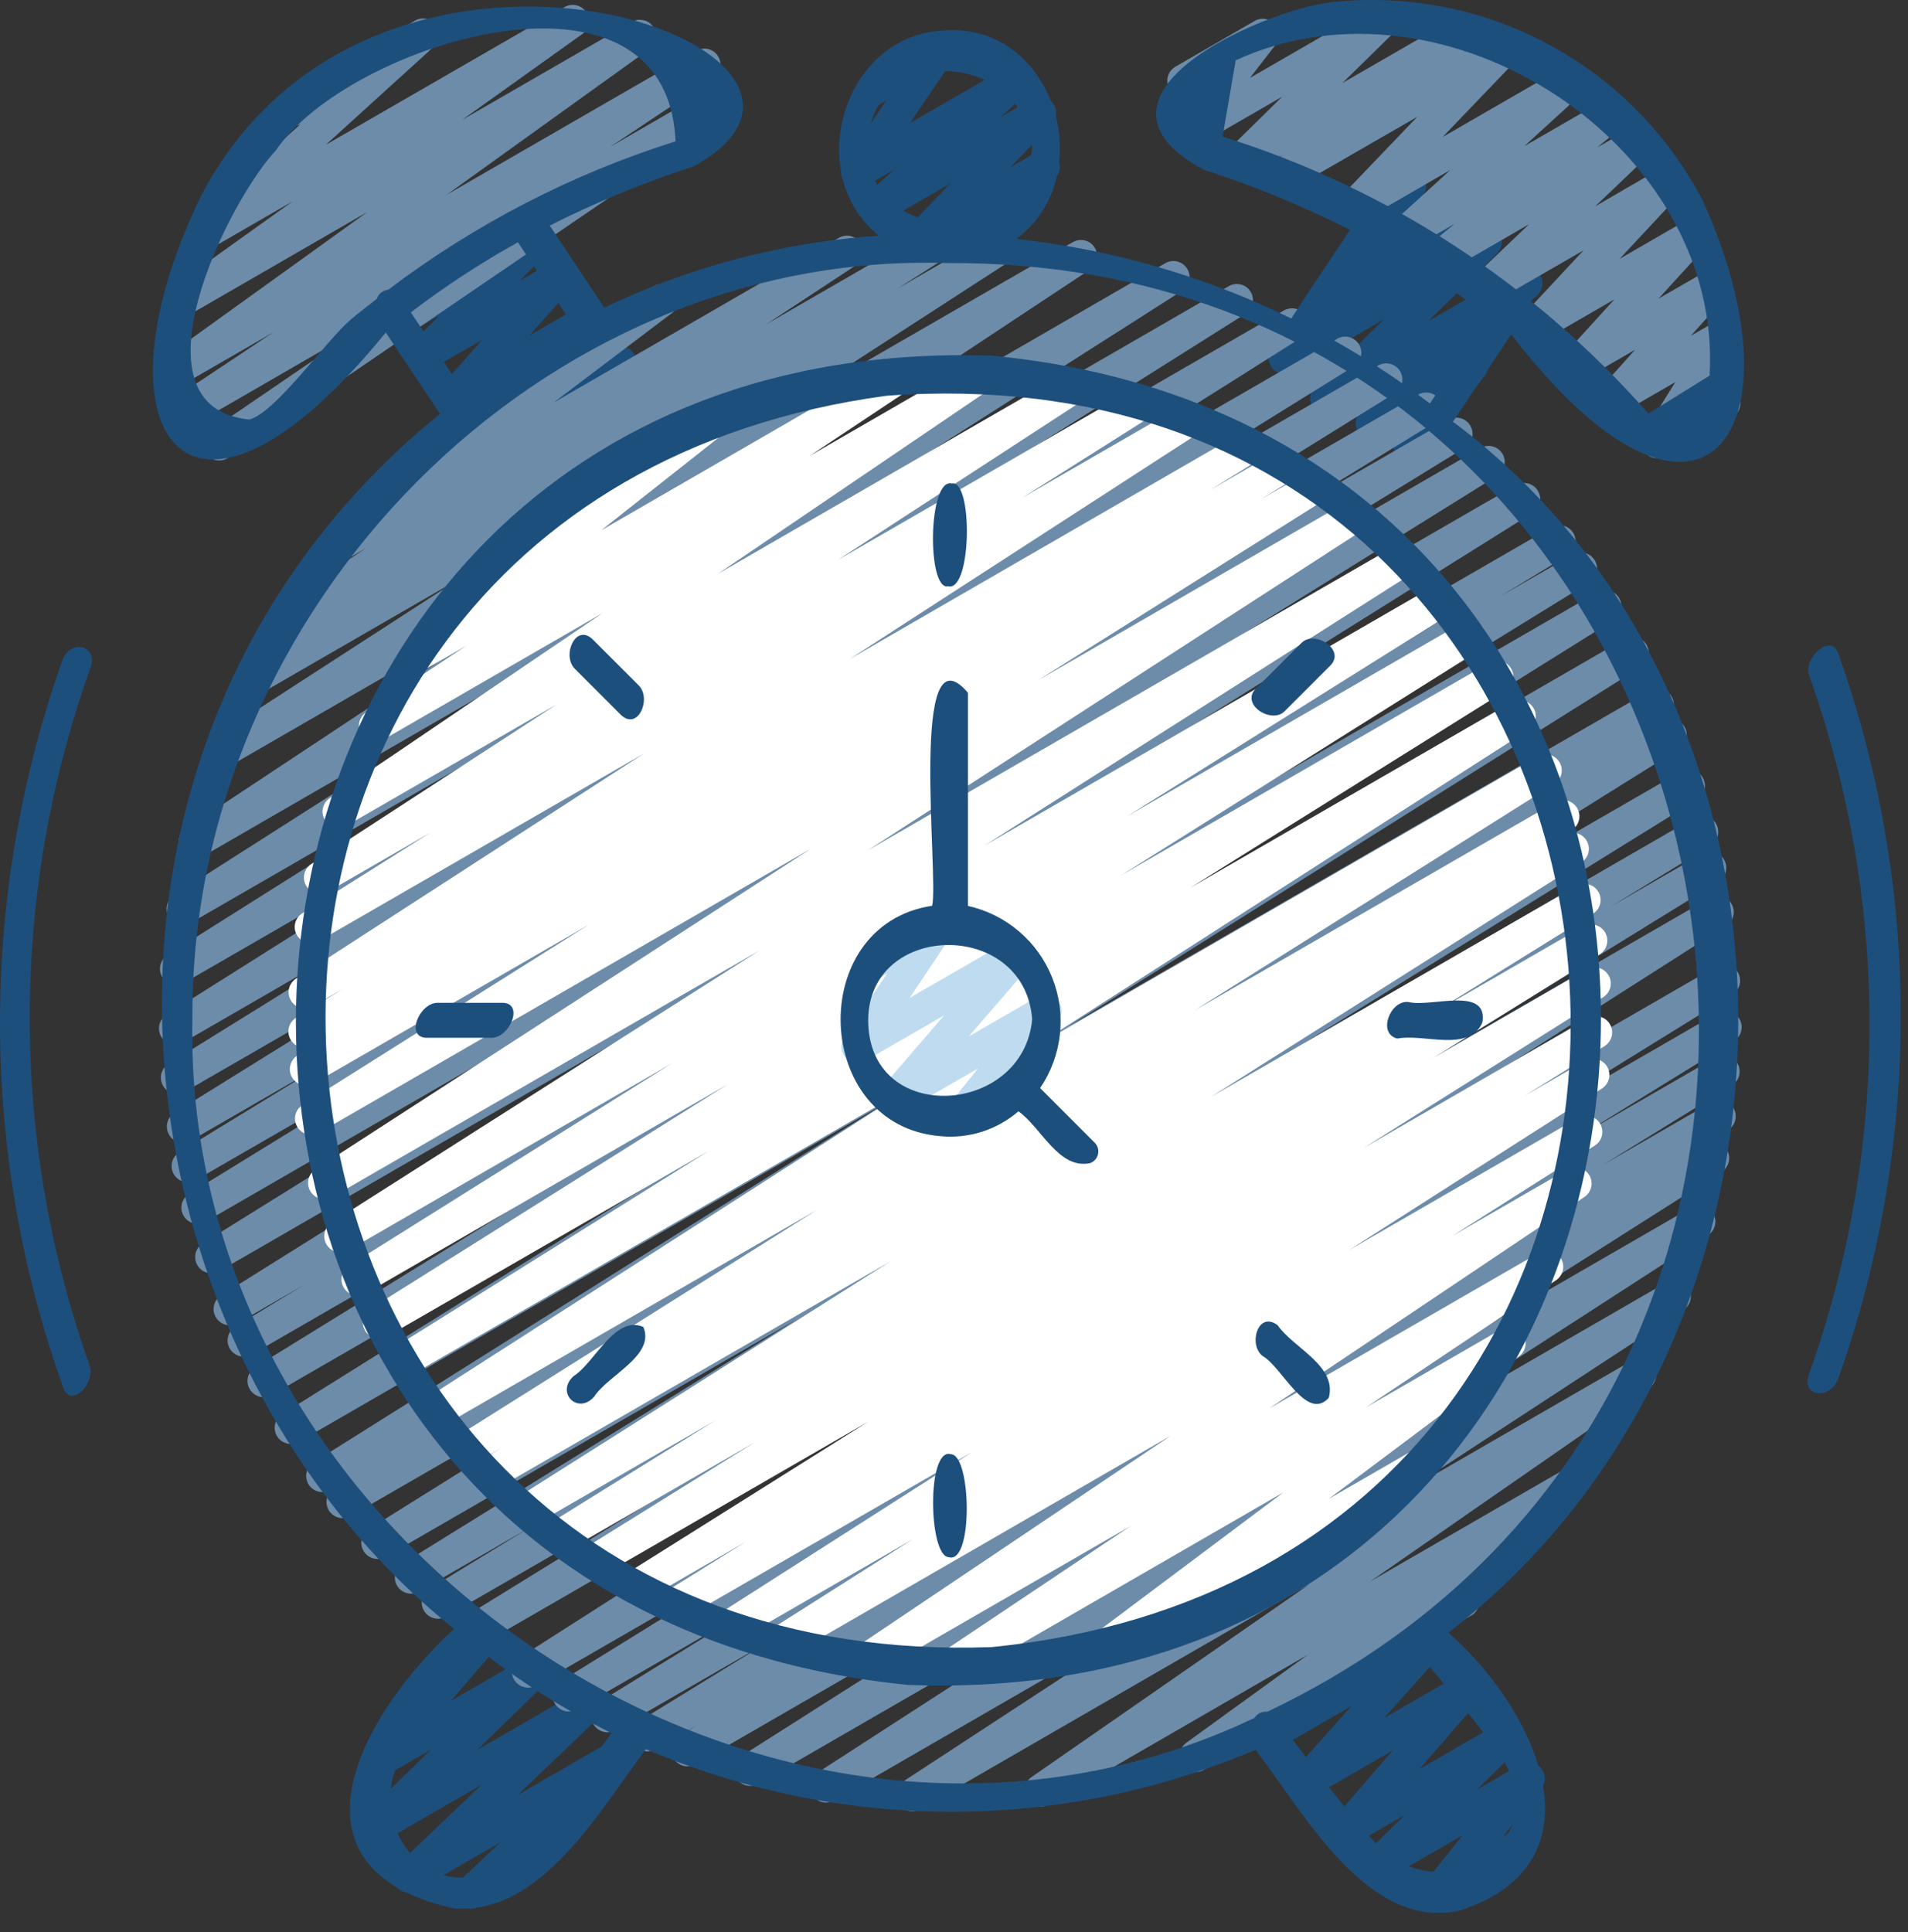 <?xml version="1.0" encoding="UTF-8"?> <svg xmlns="http://www.w3.org/2000/svg" width="80" height="81" viewBox="0 0 80 81" fill="none"><rect x="0" y="0" width="80" height="81" fill="#333333" stroke="none"/> <path d="M19.735 80.015C19.599 80.014 19.467 79.973 19.354 79.897C19.242 79.821 19.155 79.712 19.105 79.586C19.055 79.46 19.044 79.321 19.074 79.189C19.104 79.056 19.172 78.936 19.271 78.843L20.986 77.23L17.476 79.256C17.333 79.337 17.165 79.363 17.004 79.329C16.843 79.295 16.699 79.203 16.601 79.072C16.502 78.94 16.455 78.776 16.468 78.612C16.48 78.448 16.552 78.294 16.671 78.179L20.186 74.824L15.98 77.249C15.837 77.332 15.668 77.361 15.505 77.328C15.343 77.296 15.197 77.205 15.097 77.073C14.997 76.941 14.949 76.776 14.961 76.611C14.974 76.446 15.047 76.291 15.166 76.175L18.07 73.347L16.116 74.474C15.977 74.554 15.815 74.583 15.657 74.554C15.499 74.526 15.357 74.443 15.255 74.32C15.152 74.196 15.097 74.041 15.099 73.881C15.1 73.721 15.158 73.566 15.262 73.445L18.654 69.511C18.599 69.361 18.598 69.196 18.652 69.045C18.707 68.895 18.812 68.769 18.951 68.689L19.868 68.159C20.007 68.079 20.17 68.05 20.328 68.078C20.486 68.106 20.629 68.189 20.732 68.313C20.834 68.437 20.889 68.593 20.887 68.754C20.886 68.914 20.827 69.069 20.721 69.19L18.91 71.299L22.1 69.459C22.243 69.375 22.412 69.347 22.574 69.379C22.737 69.412 22.882 69.503 22.982 69.635C23.082 69.767 23.131 69.931 23.118 70.096C23.105 70.262 23.033 70.417 22.913 70.532L20.009 73.359L24.415 70.816C24.559 70.735 24.727 70.709 24.888 70.743C25.049 70.777 25.192 70.868 25.291 71C25.39 71.132 25.437 71.296 25.424 71.46C25.411 71.624 25.339 71.778 25.221 71.893L21.706 75.248L25.369 73.131C25.514 73.043 25.686 73.013 25.852 73.045C26.018 73.078 26.166 73.171 26.266 73.307C26.367 73.443 26.413 73.612 26.396 73.78C26.379 73.948 26.299 74.104 26.173 74.217L22.953 77.242C23.007 77.288 23.053 77.343 23.088 77.404C23.179 77.56 23.203 77.745 23.157 77.919C23.111 78.093 22.997 78.241 22.842 78.331L20.076 79.928C19.972 79.987 19.854 80.017 19.735 80.015Z" fill="#1D4F7D"></path> <path d="M60.259 80.031C60.131 80.031 60.005 79.995 59.897 79.927C59.789 79.859 59.702 79.762 59.646 79.647C59.591 79.531 59.569 79.403 59.584 79.275C59.598 79.148 59.648 79.028 59.729 78.928L61.319 76.941L57.974 78.87C57.832 78.951 57.664 78.978 57.503 78.945C57.342 78.912 57.199 78.822 57.099 78.691C56.999 78.56 56.951 78.397 56.962 78.234C56.974 78.07 57.044 77.915 57.16 77.799L58.913 76.078L56.705 77.352C56.566 77.431 56.404 77.458 56.246 77.43C56.089 77.401 55.947 77.317 55.846 77.194C55.744 77.071 55.689 76.916 55.691 76.756C55.692 76.596 55.75 76.442 55.854 76.321L58.403 73.377L55.054 75.31C54.914 75.39 54.751 75.418 54.593 75.388C54.435 75.359 54.293 75.274 54.191 75.15C54.09 75.025 54.036 74.868 54.039 74.708C54.042 74.547 54.102 74.393 54.209 74.272L56.669 71.516L53.475 73.361C53.398 73.41 53.311 73.443 53.221 73.457C53.131 73.472 53.038 73.469 52.949 73.447C52.861 73.425 52.777 73.386 52.704 73.331C52.631 73.276 52.569 73.207 52.524 73.128C52.478 73.048 52.449 72.961 52.438 72.87C52.426 72.779 52.434 72.687 52.459 72.599C52.485 72.511 52.528 72.43 52.586 72.359C52.644 72.288 52.715 72.23 52.796 72.187L59.653 68.227C59.792 68.147 59.955 68.12 60.113 68.149C60.271 68.179 60.414 68.263 60.515 68.388C60.617 68.512 60.671 68.669 60.667 68.83C60.664 68.99 60.604 69.145 60.498 69.265L58.034 72.023L61.217 70.186C61.356 70.106 61.518 70.078 61.676 70.107C61.834 70.135 61.976 70.219 62.078 70.342C62.18 70.466 62.235 70.621 62.233 70.781C62.232 70.942 62.173 71.096 62.069 71.217L59.517 74.164L62.854 72.237C62.997 72.156 63.164 72.129 63.325 72.162C63.486 72.195 63.63 72.285 63.73 72.416C63.829 72.547 63.878 72.71 63.866 72.874C63.855 73.037 63.785 73.192 63.668 73.308L61.915 75.029L63.755 73.974C63.892 73.895 64.052 73.867 64.207 73.894C64.363 73.921 64.504 74.001 64.607 74.12C64.71 74.24 64.767 74.392 64.77 74.549C64.773 74.707 64.721 74.861 64.623 74.984L63.033 76.973L63.378 76.775C63.455 76.726 63.541 76.693 63.632 76.678C63.722 76.663 63.814 76.667 63.903 76.689C63.992 76.71 64.075 76.75 64.149 76.805C64.222 76.86 64.283 76.929 64.329 77.008C64.375 77.087 64.404 77.175 64.415 77.266C64.426 77.357 64.419 77.449 64.393 77.537C64.368 77.624 64.325 77.706 64.267 77.777C64.209 77.848 64.137 77.906 64.056 77.949L60.598 79.943C60.495 80.002 60.378 80.032 60.259 80.031Z" fill="#1D4F7D"></path> <path d="M20.122 19.26C19.991 19.26 19.863 19.222 19.753 19.151C19.643 19.08 19.556 18.979 19.503 18.86C19.449 18.741 19.431 18.608 19.451 18.479C19.471 18.35 19.528 18.229 19.614 18.131L21.454 16.063L19.233 17.343C19.094 17.423 18.93 17.451 18.772 17.421C18.614 17.392 18.472 17.307 18.37 17.183C18.269 17.058 18.215 16.901 18.218 16.741C18.221 16.58 18.282 16.426 18.388 16.305L20.222 14.245L18.009 15.521C17.867 15.6 17.702 15.624 17.543 15.591C17.384 15.557 17.242 15.467 17.144 15.338C17.045 15.209 16.996 15.049 17.006 14.887C17.015 14.725 17.083 14.572 17.196 14.455L18.416 13.234L17.017 14.04C16.88 14.119 16.721 14.148 16.566 14.123C16.41 14.097 16.269 14.018 16.165 13.9C16.062 13.781 16.003 13.63 15.998 13.473C15.993 13.316 16.044 13.162 16.14 13.037L18.541 9.944C18.394 9.94 18.252 9.887 18.137 9.794C18.023 9.701 17.941 9.574 17.906 9.431C17.87 9.288 17.882 9.137 17.939 9.001C17.997 8.866 18.098 8.752 18.225 8.679L20.687 7.254C20.824 7.175 20.983 7.146 21.139 7.172C21.294 7.198 21.435 7.277 21.539 7.396C21.642 7.514 21.701 7.665 21.706 7.823C21.71 7.98 21.659 8.134 21.562 8.258L19.329 11.137L22.193 9.487C22.336 9.409 22.501 9.385 22.66 9.418C22.819 9.452 22.96 9.541 23.059 9.67C23.158 9.799 23.206 9.959 23.197 10.121C23.188 10.284 23.12 10.437 23.007 10.553L21.786 11.774L23.184 10.969C23.323 10.889 23.486 10.861 23.644 10.89C23.802 10.919 23.944 11.004 24.046 11.128C24.148 11.253 24.202 11.409 24.199 11.569C24.196 11.73 24.136 11.884 24.03 12.005L22.193 14.067L24.41 12.792C24.549 12.711 24.713 12.683 24.872 12.712C25.03 12.741 25.173 12.825 25.275 12.95C25.377 13.075 25.431 13.232 25.427 13.393C25.424 13.555 25.363 13.709 25.256 13.83L23.414 15.896L25.635 14.615C25.712 14.566 25.798 14.533 25.889 14.518C25.979 14.503 26.071 14.507 26.16 14.529C26.249 14.55 26.333 14.59 26.406 14.645C26.479 14.7 26.54 14.769 26.586 14.848C26.632 14.927 26.661 15.015 26.672 15.106C26.683 15.197 26.676 15.289 26.65 15.377C26.625 15.464 26.582 15.546 26.524 15.617C26.466 15.688 26.394 15.746 26.313 15.789L20.461 19.168C20.358 19.228 20.241 19.26 20.122 19.26Z" fill="#1D4F7D"></path> <path d="M25.408 8.262C25.259 8.262 25.114 8.213 24.995 8.122C24.877 8.031 24.792 7.904 24.753 7.76C24.715 7.615 24.725 7.462 24.782 7.324C24.839 7.186 24.94 7.071 25.069 6.997L29.9 4.207C30.056 4.119 30.24 4.096 30.413 4.142C30.586 4.189 30.733 4.303 30.823 4.458C30.912 4.613 30.937 4.797 30.891 4.97C30.845 5.144 30.733 5.292 30.578 5.382L25.747 8.17C25.645 8.23 25.527 8.262 25.408 8.262Z" fill="#6D8CA9"></path> <path d="M9.181 19.303C9.036 19.303 8.895 19.257 8.778 19.171C8.661 19.085 8.575 18.964 8.533 18.825C8.49 18.687 8.492 18.538 8.54 18.401C8.588 18.265 8.679 18.146 8.798 18.065L15.039 13.806L7.857 17.956C7.704 18.047 7.522 18.074 7.35 18.032C7.177 17.99 7.028 17.882 6.934 17.731C6.841 17.581 6.81 17.399 6.848 17.226C6.887 17.053 6.992 16.901 7.141 16.805L11.456 13.933L7.657 16.126C7.507 16.211 7.33 16.234 7.163 16.193C6.995 16.151 6.85 16.048 6.756 15.903C6.663 15.758 6.628 15.583 6.658 15.413C6.689 15.244 6.783 15.092 6.922 14.989L15.41 8.883L7.972 13.178C7.821 13.264 7.644 13.288 7.476 13.246C7.308 13.205 7.162 13.101 7.068 12.956C6.975 12.81 6.94 12.634 6.971 12.464C7.003 12.294 7.098 12.142 7.238 12.04L12.273 8.438L8.855 10.412C8.711 10.492 8.543 10.516 8.382 10.48C8.221 10.445 8.078 10.352 7.981 10.219C7.884 10.086 7.838 9.922 7.853 9.758C7.867 9.594 7.941 9.441 8.06 9.327L12.601 5.202C12.445 5.29 12.261 5.314 12.088 5.267C11.915 5.22 11.768 5.106 11.678 4.951C11.588 4.796 11.564 4.612 11.61 4.439C11.655 4.266 11.768 4.117 11.922 4.027L17.411 0.858C17.556 0.778 17.724 0.754 17.885 0.79C18.046 0.826 18.188 0.918 18.285 1.051C18.383 1.184 18.428 1.348 18.414 1.512C18.399 1.676 18.325 1.829 18.206 1.943L13.66 6.071L23.685 0.288C23.836 0.206 24.012 0.183 24.178 0.225C24.344 0.267 24.489 0.371 24.582 0.515C24.675 0.659 24.71 0.833 24.68 1.002C24.649 1.171 24.556 1.322 24.419 1.425L19.375 5.028L26.499 0.916C26.649 0.832 26.826 0.808 26.994 0.85C27.161 0.891 27.306 0.995 27.4 1.14C27.494 1.284 27.529 1.459 27.498 1.629C27.467 1.799 27.373 1.95 27.234 2.053L18.739 8.158L29.185 2.132C29.338 2.041 29.52 2.014 29.692 2.056C29.865 2.098 30.014 2.206 30.107 2.357C30.201 2.507 30.232 2.689 30.194 2.862C30.155 3.035 30.05 3.187 29.901 3.283L25.585 6.155L29.95 3.635C30.103 3.539 30.288 3.508 30.463 3.549C30.639 3.589 30.792 3.698 30.887 3.851C30.983 4.003 31.014 4.188 30.974 4.364C30.933 4.54 30.825 4.692 30.672 4.788L12.426 17.233C12.412 17.335 12.374 17.433 12.317 17.518C12.259 17.604 12.183 17.675 12.093 17.727L9.516 19.219C9.414 19.276 9.298 19.305 9.181 19.303Z" fill="#6D8CA9"></path> <path d="M59.077 19.303C58.95 19.303 58.825 19.267 58.716 19.199C58.608 19.131 58.522 19.033 58.467 18.918C58.412 18.803 58.39 18.674 58.405 18.547C58.419 18.42 58.47 18.3 58.55 18.201L58.931 17.724L57.846 18.347C57.701 18.427 57.533 18.451 57.372 18.415C57.211 18.38 57.069 18.287 56.971 18.154C56.874 18.021 56.828 17.857 56.843 17.693C56.858 17.529 56.931 17.375 57.051 17.262L58.86 15.619L55.948 17.301C55.805 17.383 55.637 17.409 55.476 17.376C55.315 17.343 55.172 17.253 55.072 17.122C54.973 16.991 54.924 16.829 54.935 16.665C54.947 16.501 55.017 16.347 55.134 16.231L58.023 13.389L54.209 15.591C54.063 15.674 53.892 15.7 53.728 15.664C53.564 15.628 53.419 15.533 53.321 15.397C53.223 15.261 53.179 15.093 53.198 14.926C53.217 14.76 53.296 14.606 53.422 14.494L55.94 12.275C55.832 12.245 55.733 12.19 55.652 12.113C55.571 12.036 55.511 11.94 55.476 11.834C55.441 11.728 55.432 11.615 55.452 11.505C55.471 11.395 55.517 11.291 55.586 11.203L57.756 8.42C57.703 8.27 57.704 8.107 57.759 7.958C57.814 7.81 57.919 7.685 58.056 7.606L58.778 7.189C58.914 7.11 59.073 7.081 59.229 7.107C59.384 7.133 59.526 7.213 59.629 7.331C59.732 7.45 59.791 7.602 59.795 7.759C59.799 7.916 59.748 8.07 59.651 8.194L58.797 9.28L60.377 8.368C60.523 8.284 60.694 8.256 60.859 8.292C61.024 8.327 61.169 8.422 61.268 8.559C61.366 8.696 61.41 8.864 61.391 9.031C61.372 9.199 61.292 9.353 61.165 9.464L59.418 11.015L61.959 9.548C62.102 9.467 62.269 9.44 62.43 9.473C62.591 9.506 62.735 9.596 62.834 9.727C62.934 9.858 62.982 10.021 62.971 10.184C62.96 10.348 62.889 10.503 62.773 10.619L59.883 13.467L63.671 11.281C63.815 11.201 63.983 11.177 64.144 11.213C64.305 11.248 64.448 11.341 64.545 11.474C64.642 11.607 64.688 11.771 64.673 11.935C64.659 12.099 64.585 12.252 64.466 12.366L61.917 14.679C62.042 14.716 62.154 14.789 62.239 14.888C62.342 15.008 62.4 15.161 62.402 15.319C62.404 15.477 62.351 15.632 62.252 15.755L60.48 17.962C60.533 18.111 60.532 18.275 60.477 18.423C60.422 18.572 60.316 18.697 60.179 18.776L59.415 19.217C59.312 19.275 59.196 19.305 59.077 19.303Z" fill="#1D4F7D"></path> <path d="M38.239 75.927C38.093 75.927 37.95 75.88 37.833 75.793C37.716 75.705 37.63 75.582 37.589 75.442C37.547 75.302 37.552 75.152 37.602 75.015C37.653 74.878 37.746 74.76 37.869 74.681L49.385 67.152L34.991 75.466C34.915 75.513 34.831 75.544 34.743 75.558C34.655 75.572 34.565 75.568 34.478 75.547C34.392 75.526 34.31 75.489 34.238 75.436C34.166 75.384 34.105 75.318 34.059 75.242C34.012 75.166 33.981 75.081 33.967 74.993C33.953 74.905 33.957 74.815 33.978 74.729C33.999 74.642 34.036 74.561 34.089 74.489C34.141 74.416 34.207 74.356 34.283 74.309L48.297 65.246L31.779 74.782C31.625 74.867 31.445 74.889 31.276 74.843C31.107 74.798 30.962 74.689 30.872 74.539C30.781 74.389 30.752 74.21 30.79 74.039C30.829 73.869 30.932 73.719 31.078 73.623L44.344 65.195L29.15 73.964C28.996 74.048 28.816 74.069 28.647 74.022C28.478 73.976 28.334 73.866 28.244 73.716C28.154 73.565 28.126 73.386 28.166 73.216C28.205 73.045 28.309 72.896 28.455 72.8L29.269 72.299L27.494 73.323C27.339 73.415 27.154 73.442 26.98 73.398C26.805 73.354 26.655 73.243 26.563 73.088C26.471 72.933 26.443 72.749 26.488 72.574C26.532 72.4 26.643 72.25 26.797 72.157L32.232 68.819L25.796 72.533C25.642 72.618 25.461 72.64 25.291 72.594C25.121 72.548 24.975 72.438 24.885 72.286C24.795 72.135 24.767 71.954 24.808 71.783C24.849 71.612 24.955 71.463 25.103 71.368L31.357 67.515L24.167 71.666C24.014 71.748 23.834 71.768 23.666 71.722C23.498 71.675 23.355 71.566 23.266 71.416C23.176 71.267 23.148 71.089 23.186 70.919C23.224 70.749 23.326 70.6 23.471 70.504L33.688 64.186L22.493 70.649C22.339 70.742 22.155 70.771 21.98 70.728C21.805 70.685 21.654 70.575 21.561 70.421C21.468 70.267 21.439 70.083 21.482 69.908C21.525 69.733 21.635 69.582 21.789 69.489L45.908 54.089L20.139 68.967C19.985 69.059 19.8 69.086 19.626 69.042C19.451 68.998 19.302 68.886 19.209 68.731C19.117 68.577 19.09 68.392 19.135 68.218C19.179 68.043 19.29 67.894 19.445 67.802L31.292 60.498L18.697 67.77C18.543 67.858 18.36 67.882 18.188 67.837C18.016 67.791 17.869 67.68 17.778 67.527C17.687 67.374 17.66 67.191 17.703 67.019C17.745 66.846 17.854 66.697 18.006 66.604L22.211 64.038L17.559 66.723C17.405 66.808 17.225 66.829 17.055 66.784C16.886 66.738 16.741 66.628 16.65 66.478C16.56 66.327 16.532 66.147 16.571 65.976C16.61 65.805 16.715 65.656 16.862 65.56L33.441 55.288L16.151 65.271C15.998 65.355 15.818 65.375 15.649 65.329C15.481 65.283 15.337 65.174 15.247 65.025C15.157 64.875 15.128 64.697 15.166 64.526C15.204 64.356 15.307 64.207 15.452 64.11L36.429 51.01L14.691 63.561C14.537 63.645 14.356 63.666 14.187 63.619C14.018 63.572 13.873 63.462 13.784 63.31C13.694 63.159 13.667 62.979 13.707 62.808C13.748 62.638 13.853 62.489 14.001 62.394L14.575 62.045L13.856 62.461C13.702 62.549 13.519 62.574 13.347 62.53C13.175 62.485 13.027 62.375 12.935 62.222C12.844 62.07 12.816 61.888 12.857 61.715C12.899 61.542 13.006 61.392 13.157 61.298L37.169 46.215L12.511 60.454C12.358 60.535 12.18 60.554 12.012 60.508C11.845 60.461 11.703 60.352 11.613 60.203C11.524 60.055 11.495 59.878 11.533 59.708C11.57 59.539 11.671 59.39 11.814 59.293L33.996 45.429L11.388 58.483C11.234 58.57 11.052 58.593 10.881 58.548C10.71 58.502 10.564 58.392 10.473 58.24C10.382 58.088 10.354 57.907 10.395 57.735C10.436 57.563 10.543 57.414 10.692 57.319L26.243 47.727L10.556 56.783C10.402 56.871 10.219 56.895 10.047 56.85C9.875 56.804 9.728 56.693 9.637 56.54C9.547 56.387 9.52 56.205 9.562 56.032C9.605 55.859 9.713 55.71 9.865 55.617L12.781 53.845L9.984 55.459C9.83 55.552 9.645 55.58 9.47 55.536C9.296 55.493 9.146 55.382 9.053 55.228C8.96 55.074 8.932 54.889 8.976 54.714C9.019 54.54 9.13 54.389 9.284 54.297L31.202 40.584L9.2 53.286C9.046 53.375 8.863 53.4 8.691 53.355C8.519 53.31 8.371 53.2 8.28 53.048C8.188 52.895 8.16 52.713 8.202 52.54C8.243 52.367 8.351 52.218 8.501 52.123L27.188 40.495L8.613 51.22C8.458 51.305 8.277 51.327 8.107 51.281C7.937 51.235 7.791 51.124 7.701 50.973C7.611 50.822 7.584 50.641 7.624 50.47C7.665 50.298 7.771 50.149 7.919 50.055L18.802 43.361L8.22 49.466C8.066 49.558 7.881 49.584 7.706 49.54C7.532 49.496 7.382 49.384 7.291 49.229C7.199 49.074 7.172 48.889 7.216 48.715C7.261 48.541 7.373 48.391 7.527 48.299L13.656 44.552L7.959 47.842C7.806 47.913 7.633 47.924 7.472 47.874C7.312 47.824 7.176 47.717 7.09 47.572C7.005 47.428 6.976 47.256 7.009 47.092C7.042 46.927 7.136 46.781 7.271 46.681L21.805 37.657L7.75 45.77C7.596 45.855 7.415 45.877 7.246 45.831C7.076 45.785 6.931 45.676 6.841 45.525C6.751 45.375 6.722 45.195 6.762 45.024C6.801 44.853 6.905 44.704 7.052 44.608L19.736 36.74L7.663 43.711C7.51 43.793 7.331 43.813 7.163 43.767C6.996 43.721 6.852 43.612 6.762 43.464C6.673 43.315 6.643 43.137 6.681 42.967C6.718 42.798 6.819 42.649 6.963 42.551L24.149 31.716L7.735 41.195C7.581 41.288 7.396 41.316 7.222 41.273C7.047 41.23 6.897 41.119 6.804 40.965C6.711 40.811 6.683 40.626 6.726 40.452C6.769 40.277 6.879 40.127 7.033 40.033L21.887 30.673L7.989 38.695C7.835 38.778 7.656 38.798 7.488 38.753C7.32 38.707 7.176 38.599 7.085 38.45C6.995 38.301 6.965 38.123 7.003 37.953C7.04 37.783 7.141 37.633 7.286 37.536L22.797 27.647L8.523 35.888C8.447 35.935 8.363 35.966 8.275 35.981C8.187 35.995 8.097 35.992 8.011 35.972C7.924 35.951 7.842 35.914 7.77 35.862C7.697 35.81 7.636 35.744 7.589 35.669C7.542 35.593 7.51 35.509 7.496 35.421C7.482 35.333 7.485 35.243 7.505 35.156C7.546 34.981 7.655 34.83 7.808 34.735L26.393 22.436L9.654 32.102C9.501 32.196 9.316 32.225 9.142 32.182C8.967 32.14 8.816 32.031 8.722 31.877C8.628 31.724 8.599 31.539 8.641 31.364C8.683 31.189 8.793 31.038 8.946 30.944L19.297 24.244L10.963 29.056C10.887 29.102 10.803 29.133 10.715 29.147C10.627 29.16 10.537 29.156 10.45 29.135C10.364 29.114 10.282 29.076 10.21 29.023C10.139 28.971 10.078 28.904 10.031 28.828C9.985 28.752 9.955 28.668 9.941 28.579C9.927 28.491 9.931 28.401 9.952 28.315C9.974 28.228 10.012 28.147 10.064 28.075C10.117 28.003 10.183 27.942 10.259 27.896L12.262 26.629C12.106 26.718 11.922 26.741 11.749 26.694C11.576 26.647 11.429 26.534 11.339 26.379C11.249 26.224 11.225 26.039 11.271 25.866C11.316 25.693 11.429 25.545 11.584 25.454L15.351 22.981L14.412 23.524C14.263 23.609 14.087 23.634 13.919 23.594C13.752 23.555 13.607 23.453 13.511 23.31C13.416 23.167 13.379 22.993 13.407 22.823C13.435 22.654 13.527 22.501 13.663 22.397L19.621 17.889C19.484 17.866 19.357 17.801 19.257 17.703C19.158 17.605 19.091 17.479 19.066 17.342C19.041 17.204 19.059 17.063 19.117 16.936C19.176 16.81 19.271 16.704 19.392 16.634L27.43 11.993C27.579 11.908 27.755 11.883 27.922 11.923C28.089 11.962 28.235 12.064 28.33 12.207C28.425 12.35 28.462 12.524 28.434 12.694C28.406 12.863 28.315 13.016 28.178 13.12L23.211 16.877L35.181 9.966C35.334 9.881 35.513 9.858 35.683 9.902C35.852 9.946 35.998 10.053 36.089 10.202C36.181 10.351 36.212 10.529 36.176 10.7C36.139 10.871 36.038 11.021 35.893 11.119L32.111 13.606L38.894 9.689C39.048 9.602 39.23 9.577 39.401 9.622C39.572 9.666 39.719 9.776 39.811 9.927C39.903 10.078 39.931 10.259 39.892 10.432C39.852 10.604 39.746 10.754 39.597 10.849L37.629 12.101L41.689 9.757C41.765 9.711 41.849 9.68 41.937 9.666C42.025 9.652 42.115 9.656 42.202 9.676C42.288 9.697 42.37 9.735 42.442 9.787C42.514 9.84 42.575 9.906 42.621 9.982C42.668 10.058 42.699 10.142 42.713 10.23C42.727 10.318 42.723 10.408 42.702 10.495C42.681 10.581 42.644 10.663 42.591 10.735C42.539 10.807 42.473 10.868 42.397 10.915L32.05 17.612L44.983 10.151C45.135 10.062 45.316 10.037 45.488 10.08C45.659 10.123 45.807 10.23 45.9 10.381C45.992 10.531 46.023 10.711 45.985 10.883C45.947 11.056 45.843 11.207 45.696 11.304L27.111 23.604L48.846 11.041C49 10.947 49.184 10.919 49.359 10.962C49.534 11.004 49.685 11.115 49.778 11.268C49.871 11.422 49.9 11.607 49.857 11.782C49.814 11.957 49.704 12.107 49.55 12.2L34.038 22.09L51.538 11.985C51.691 11.903 51.87 11.883 52.037 11.929C52.205 11.975 52.348 12.084 52.438 12.233C52.528 12.381 52.557 12.559 52.52 12.729C52.483 12.898 52.381 13.047 52.237 13.145L37.383 22.505L53.84 13.009C53.993 12.925 54.173 12.903 54.342 12.948C54.511 12.994 54.656 13.103 54.747 13.252C54.837 13.402 54.867 13.581 54.828 13.752C54.79 13.923 54.687 14.072 54.541 14.169L37.358 25.001L56.052 14.208C56.129 14.162 56.213 14.132 56.301 14.119C56.39 14.106 56.48 14.111 56.566 14.132C56.652 14.154 56.734 14.192 56.805 14.245C56.877 14.299 56.937 14.365 56.983 14.442C57.029 14.518 57.059 14.603 57.072 14.691C57.085 14.779 57.081 14.869 57.059 14.955C57.037 15.042 56.999 15.123 56.946 15.194C56.893 15.266 56.826 15.326 56.749 15.372L44.051 23.25L57.795 15.317C57.949 15.232 58.13 15.21 58.299 15.256C58.469 15.302 58.614 15.411 58.704 15.562C58.795 15.712 58.823 15.892 58.784 16.063C58.744 16.234 58.64 16.383 58.493 16.479L43.967 25.494L59.471 16.54C59.625 16.455 59.806 16.433 59.976 16.479C60.147 16.525 60.292 16.636 60.382 16.787C60.472 16.939 60.5 17.119 60.459 17.29C60.418 17.462 60.313 17.611 60.164 17.706L54.015 21.474L60.741 17.592C60.895 17.508 61.075 17.487 61.243 17.534C61.412 17.58 61.557 17.69 61.646 17.84C61.736 17.991 61.764 18.17 61.725 18.34C61.685 18.511 61.582 18.66 61.435 18.756L50.561 25.435L62.065 18.788C62.219 18.696 62.404 18.668 62.578 18.712C62.753 18.756 62.903 18.867 62.995 19.021C63.088 19.176 63.115 19.36 63.071 19.535C63.028 19.71 62.916 19.86 62.762 19.952L44.08 31.582L63.569 20.333C63.723 20.247 63.904 20.224 64.074 20.269C64.245 20.314 64.391 20.424 64.482 20.575C64.573 20.726 64.601 20.906 64.561 21.078C64.522 21.249 64.417 21.399 64.269 21.494L42.34 35.215L65.061 22.101C65.216 22.017 65.396 21.996 65.566 22.043C65.735 22.09 65.88 22.2 65.969 22.351C66.059 22.502 66.086 22.682 66.045 22.853C66.005 23.024 65.9 23.173 65.752 23.267L62.869 25.019L65.934 23.255C66.088 23.163 66.273 23.136 66.448 23.18C66.622 23.224 66.772 23.335 66.864 23.49C66.957 23.645 66.984 23.829 66.94 24.004C66.896 24.178 66.784 24.328 66.629 24.421L51.089 33.998L66.989 24.82C67.142 24.739 67.321 24.72 67.488 24.766C67.655 24.813 67.798 24.922 67.887 25.07C67.976 25.219 68.005 25.396 67.968 25.565C67.93 25.735 67.83 25.883 67.686 25.981L45.48 39.855L68.122 26.782C68.275 26.696 68.457 26.673 68.627 26.718C68.797 26.764 68.943 26.873 69.034 27.024C69.125 27.175 69.154 27.355 69.114 27.527C69.075 27.698 68.97 27.848 68.822 27.944L44.801 43.028L69.188 28.95C69.342 28.869 69.522 28.85 69.689 28.898C69.857 28.945 70 29.055 70.088 29.205C70.177 29.355 70.204 29.534 70.165 29.703C70.126 29.873 70.023 30.021 69.877 30.117L69.317 30.456L69.724 30.221C69.877 30.138 70.057 30.117 70.225 30.163C70.394 30.209 70.538 30.319 70.628 30.468C70.718 30.618 70.747 30.796 70.709 30.967C70.67 31.137 70.568 31.286 70.422 31.383L49.436 44.489L70.488 32.338C70.641 32.256 70.821 32.236 70.988 32.282C71.156 32.329 71.3 32.438 71.389 32.588C71.479 32.737 71.507 32.915 71.469 33.085C71.431 33.255 71.329 33.404 71.184 33.5L54.616 43.768L71.03 34.286C71.185 34.198 71.368 34.174 71.54 34.219C71.712 34.265 71.859 34.376 71.95 34.529C72.04 34.682 72.067 34.864 72.025 35.037C71.982 35.21 71.874 35.359 71.722 35.452L67.529 38.007L71.369 35.791C71.523 35.705 71.705 35.681 71.876 35.727C72.047 35.772 72.194 35.883 72.284 36.034C72.375 36.186 72.403 36.367 72.362 36.539C72.321 36.712 72.215 36.861 72.065 36.956L60.213 44.265L71.684 37.642C71.838 37.556 72.018 37.533 72.188 37.578C72.358 37.623 72.504 37.732 72.595 37.882C72.686 38.032 72.715 38.211 72.677 38.383C72.638 38.554 72.535 38.704 72.388 38.8L48.267 54.194L71.964 40.512C72.117 40.43 72.296 40.41 72.464 40.457C72.632 40.504 72.776 40.613 72.865 40.762C72.955 40.912 72.983 41.09 72.945 41.26C72.907 41.43 72.804 41.578 72.66 41.675L62.449 47.99L72 42.475C72.155 42.383 72.34 42.356 72.514 42.401C72.688 42.445 72.838 42.556 72.93 42.711C73.022 42.865 73.049 43.05 73.005 43.224C72.961 43.399 72.849 43.549 72.695 43.641L66.403 47.52L71.93 44.331C72.084 44.244 72.266 44.221 72.437 44.267C72.608 44.312 72.754 44.422 72.845 44.574C72.936 44.726 72.963 44.907 72.922 45.079C72.882 45.251 72.775 45.401 72.626 45.495L67.221 48.827L71.751 46.213C71.905 46.121 72.09 46.094 72.264 46.138C72.439 46.182 72.588 46.294 72.681 46.448C72.773 46.603 72.8 46.788 72.755 46.962C72.711 47.136 72.6 47.286 72.445 47.378L71.544 47.932C71.701 47.861 71.878 47.852 72.04 47.907C72.203 47.962 72.338 48.076 72.42 48.227C72.501 48.377 72.523 48.553 72.48 48.719C72.437 48.885 72.333 49.029 72.189 49.121L58.917 57.55L70.892 50.631C71.045 50.537 71.23 50.508 71.405 50.55C71.58 50.592 71.731 50.702 71.825 50.856C71.918 51.009 71.948 51.194 71.906 51.368C71.863 51.543 71.754 51.694 71.6 51.788L57.587 60.85L69.881 53.753C70.034 53.666 70.215 53.642 70.385 53.685C70.555 53.729 70.702 53.837 70.794 53.987C70.886 54.136 70.917 54.316 70.879 54.488C70.841 54.659 70.739 54.81 70.592 54.907L59.079 62.434L68.408 57.048C68.56 56.956 68.742 56.926 68.915 56.967C69.088 57.007 69.238 57.114 69.333 57.264C69.428 57.414 69.461 57.595 69.424 57.769C69.387 57.942 69.283 58.095 69.135 58.193L57.454 66.296L65.569 61.611C65.719 61.525 65.897 61.5 66.066 61.54C66.234 61.581 66.381 61.685 66.475 61.831C66.57 61.977 66.605 62.153 66.573 62.323C66.542 62.494 66.446 62.646 66.305 62.748L61.127 66.494C61.286 66.438 61.459 66.443 61.614 66.507C61.769 66.572 61.895 66.692 61.966 66.844C62.038 66.996 62.051 67.169 62.002 67.33C61.953 67.491 61.846 67.628 61.702 67.715L50.475 74.196C50.325 74.283 50.147 74.308 49.978 74.267C49.809 74.227 49.663 74.123 49.569 73.977C49.474 73.831 49.439 73.655 49.471 73.484C49.502 73.314 49.598 73.162 49.739 73.06L54.838 69.367L43.967 75.648C43.815 75.733 43.637 75.756 43.469 75.713C43.301 75.671 43.156 75.566 43.063 75.419C42.97 75.273 42.937 75.097 42.97 74.926C43.003 74.756 43.1 74.605 43.241 74.504L54.919 66.401L38.578 75.837C38.475 75.896 38.358 75.928 38.239 75.927Z" fill="#6D8CA9"></path> <path d="M39.821 70.542C39.675 70.542 39.533 70.495 39.416 70.408C39.299 70.322 39.213 70.2 39.171 70.06C39.129 69.921 39.132 69.772 39.181 69.635C39.23 69.497 39.322 69.38 39.444 69.299L47.413 63.968L36.603 70.208C36.45 70.296 36.27 70.322 36.099 70.279C35.928 70.237 35.78 70.129 35.687 69.98C35.594 69.831 35.563 69.651 35.6 69.479C35.636 69.307 35.739 69.156 35.885 69.058L49.087 60.188L32.996 69.481C32.842 69.574 32.657 69.602 32.482 69.559C32.307 69.516 32.157 69.406 32.064 69.251C31.971 69.097 31.942 68.913 31.985 68.738C32.028 68.563 32.139 68.413 32.293 68.32L38.281 64.521L30.867 68.801C30.714 68.887 30.533 68.91 30.363 68.865C30.194 68.82 30.048 68.711 29.957 68.561C29.865 68.411 29.836 68.232 29.875 68.06C29.913 67.889 30.017 67.739 30.163 67.643L40.778 60.86L28.646 67.864C28.492 67.956 28.307 67.984 28.133 67.94C27.958 67.896 27.808 67.785 27.716 67.63C27.623 67.476 27.596 67.291 27.64 67.117C27.684 66.942 27.795 66.792 27.949 66.7L31.292 64.621L27.067 67.063C26.914 67.148 26.734 67.169 26.565 67.124C26.396 67.079 26.251 66.97 26.16 66.82C26.07 66.67 26.04 66.491 26.079 66.32C26.117 66.15 26.22 66 26.366 65.903L36.412 59.594L25.304 66.008C25.15 66.097 24.967 66.121 24.795 66.077C24.623 66.032 24.475 65.922 24.384 65.77C24.292 65.617 24.264 65.435 24.305 65.262C24.347 65.089 24.454 64.94 24.605 64.845L31.639 60.468L23.839 64.97C23.683 65.062 23.498 65.089 23.323 65.045C23.148 65 22.998 64.888 22.905 64.733C22.813 64.578 22.786 64.392 22.831 64.217C22.875 64.042 22.988 63.892 23.143 63.799L29.996 59.545L22.494 63.877C22.34 63.971 22.155 63.999 21.98 63.957C21.804 63.914 21.653 63.804 21.559 63.65C21.465 63.495 21.436 63.31 21.479 63.135C21.521 62.959 21.632 62.808 21.786 62.714L37.325 52.883L20.88 62.379C20.726 62.471 20.541 62.498 20.366 62.454C20.192 62.41 20.042 62.298 19.95 62.144C19.858 61.989 19.831 61.804 19.875 61.63C19.919 61.456 20.031 61.306 20.186 61.214L21.009 60.711L19.909 61.344C19.756 61.426 19.577 61.446 19.409 61.4C19.242 61.354 19.098 61.245 19.008 61.096C18.919 60.947 18.889 60.77 18.927 60.6C18.964 60.431 19.065 60.282 19.209 60.184L34.252 50.722L18.61 59.753C18.457 59.838 18.277 59.861 18.107 59.817C17.937 59.772 17.791 59.663 17.7 59.513C17.609 59.363 17.579 59.183 17.618 59.012C17.656 58.84 17.76 58.691 17.906 58.594L38.798 45.205L17.174 57.684C17.02 57.767 16.841 57.788 16.672 57.742C16.504 57.696 16.36 57.587 16.27 57.437C16.18 57.288 16.151 57.109 16.189 56.939C16.227 56.768 16.33 56.619 16.475 56.523L29.718 48.248L16.224 56.03C16.071 56.116 15.889 56.139 15.719 56.094C15.549 56.049 15.403 55.94 15.312 55.789C15.221 55.638 15.192 55.458 15.232 55.286C15.271 55.114 15.376 54.965 15.524 54.869L30.508 45.458L15.347 54.212C15.192 54.305 15.008 54.333 14.833 54.29C14.658 54.246 14.508 54.135 14.415 53.981C14.322 53.827 14.295 53.642 14.338 53.468C14.381 53.293 14.492 53.143 14.647 53.05L28.176 44.574L14.625 52.404C14.471 52.498 14.287 52.526 14.112 52.483C13.937 52.44 13.786 52.33 13.693 52.176C13.6 52.022 13.571 51.838 13.614 51.663C13.657 51.488 13.767 51.338 13.921 51.244L31.836 39.849L13.951 50.169C13.797 50.263 13.613 50.292 13.438 50.251C13.263 50.209 13.112 50.099 13.017 49.946C12.923 49.793 12.893 49.608 12.935 49.433C12.977 49.258 13.086 49.107 13.24 49.013L33.995 35.583L13.399 47.473C13.245 47.566 13.06 47.594 12.885 47.551C12.711 47.508 12.56 47.397 12.467 47.243C12.374 47.089 12.346 46.904 12.389 46.73C12.432 46.555 12.543 46.405 12.697 46.312L24.685 38.766L13.164 45.414C13.01 45.5 12.828 45.524 12.657 45.478C12.486 45.433 12.339 45.322 12.249 45.171C12.158 45.019 12.13 44.838 12.171 44.666C12.212 44.494 12.319 44.344 12.468 44.25L13.697 43.491L13.091 43.841C12.937 43.923 12.758 43.943 12.59 43.897C12.422 43.85 12.278 43.741 12.189 43.591C12.1 43.442 12.071 43.264 12.109 43.094C12.148 42.924 12.25 42.775 12.395 42.679L14.374 41.458L13.111 42.186C12.958 42.272 12.778 42.295 12.608 42.25C12.439 42.206 12.293 42.098 12.202 41.949C12.11 41.799 12.08 41.62 12.117 41.449C12.155 41.278 12.257 41.128 12.403 41.031L27.002 31.585L13.367 39.453C13.214 39.539 13.033 39.562 12.862 39.517C12.692 39.472 12.546 39.362 12.455 39.211C12.364 39.06 12.335 38.88 12.375 38.708C12.415 38.537 12.519 38.387 12.667 38.292L18.052 34.9L13.743 37.387C13.591 37.469 13.412 37.489 13.245 37.444C13.078 37.399 12.935 37.291 12.844 37.144C12.754 36.996 12.723 36.819 12.758 36.65C12.794 36.481 12.893 36.331 13.035 36.232L23.345 29.527L14.534 34.612C14.382 34.698 14.203 34.722 14.034 34.679C13.866 34.636 13.72 34.529 13.627 34.382C13.534 34.234 13.502 34.057 13.537 33.886C13.572 33.715 13.671 33.565 13.814 33.465L25.266 25.701L16.063 31.014C15.91 31.1 15.73 31.125 15.56 31.081C15.39 31.038 15.244 30.931 15.151 30.782C15.059 30.633 15.027 30.454 15.064 30.282C15.101 30.11 15.203 29.96 15.348 29.862L19.533 27.079L17.817 28.068C17.669 28.152 17.494 28.176 17.329 28.137C17.163 28.098 17.018 27.998 16.923 27.858C16.827 27.717 16.788 27.545 16.814 27.377C16.839 27.209 16.926 27.056 17.059 26.949L22.811 22.402C22.659 22.408 22.51 22.363 22.388 22.274C22.265 22.185 22.175 22.058 22.133 21.913C22.091 21.767 22.099 21.612 22.155 21.472C22.212 21.331 22.313 21.214 22.444 21.138L29.79 16.897C29.938 16.814 30.113 16.789 30.278 16.828C30.444 16.867 30.589 16.967 30.684 17.108C30.78 17.248 30.819 17.42 30.794 17.588C30.768 17.757 30.681 17.909 30.548 18.016L25.206 22.234L37.416 15.179C37.568 15.095 37.747 15.073 37.915 15.117C38.083 15.161 38.228 15.268 38.32 15.416C38.411 15.564 38.443 15.741 38.407 15.912C38.372 16.082 38.272 16.232 38.129 16.331L33.963 19.103L40.842 15.131C40.994 15.044 41.174 15.019 41.344 15.062C41.514 15.105 41.66 15.212 41.753 15.36C41.846 15.508 41.878 15.687 41.842 15.858C41.806 16.03 41.706 16.181 41.561 16.28L30.108 24.052L44.729 15.612C44.882 15.528 45.061 15.506 45.229 15.55C45.398 15.595 45.543 15.703 45.634 15.851C45.725 16 45.756 16.178 45.719 16.348C45.683 16.518 45.582 16.668 45.438 16.767L35.142 23.467L47.529 16.319C47.682 16.233 47.864 16.21 48.034 16.255C48.204 16.3 48.35 16.41 48.441 16.561C48.532 16.711 48.561 16.892 48.521 17.063C48.482 17.235 48.377 17.384 48.229 17.48L42.857 20.872L49.515 17.029C49.668 16.945 49.846 16.924 50.014 16.97C50.182 17.015 50.326 17.122 50.417 17.271C50.508 17.419 50.538 17.596 50.502 17.767C50.465 17.936 50.365 18.086 50.222 18.184L35.611 27.638L52.007 18.164C52.161 18.081 52.341 18.06 52.51 18.106C52.679 18.152 52.823 18.262 52.913 18.413C53.002 18.563 53.031 18.742 52.991 18.913C52.952 19.083 52.848 19.232 52.701 19.328L50.749 20.537L53.453 18.977C53.607 18.89 53.789 18.866 53.96 18.912C54.131 18.957 54.277 19.068 54.368 19.219C54.459 19.371 54.487 19.552 54.446 19.724C54.405 19.897 54.298 20.046 54.149 20.14L52.886 20.921L54.777 19.835C54.93 19.753 55.109 19.733 55.277 19.779C55.444 19.826 55.588 19.934 55.678 20.083C55.767 20.232 55.797 20.409 55.759 20.579C55.722 20.749 55.621 20.898 55.477 20.995L43.524 28.519L56.443 21.058C56.596 20.964 56.781 20.934 56.956 20.977C57.131 21.019 57.282 21.129 57.376 21.282C57.469 21.436 57.499 21.62 57.456 21.795C57.414 21.97 57.304 22.121 57.151 22.215L36.386 35.649L58.498 22.886C58.651 22.803 58.831 22.782 58.999 22.828C59.167 22.873 59.311 22.982 59.401 23.131C59.492 23.28 59.521 23.458 59.484 23.628C59.447 23.798 59.345 23.947 59.201 24.045L41.28 35.447L60.077 24.594C60.231 24.511 60.41 24.49 60.579 24.536C60.747 24.582 60.892 24.691 60.981 24.841C61.072 24.991 61.1 25.169 61.062 25.339C61.024 25.51 60.921 25.659 60.776 25.755L47.249 34.226L61.294 26.118C61.448 26.032 61.629 26.009 61.799 26.054C61.969 26.099 62.116 26.208 62.206 26.359C62.297 26.51 62.326 26.69 62.286 26.862C62.247 27.034 62.142 27.183 61.994 27.279L47.002 36.698L62.438 27.788C62.592 27.699 62.774 27.674 62.947 27.718C63.119 27.763 63.266 27.873 63.358 28.026C63.449 28.178 63.477 28.36 63.436 28.533C63.395 28.706 63.287 28.856 63.136 28.95L49.918 37.21L63.389 29.434C63.542 29.35 63.721 29.328 63.89 29.373C64.059 29.418 64.204 29.527 64.295 29.676C64.386 29.825 64.415 30.003 64.378 30.174C64.341 30.345 64.239 30.494 64.094 30.592L43.212 43.982L64.477 31.705C64.63 31.621 64.81 31.599 64.979 31.645C65.148 31.69 65.293 31.799 65.384 31.949C65.475 32.099 65.504 32.278 65.465 32.448C65.427 32.619 65.324 32.769 65.178 32.865L50.12 42.338L65.197 33.639C65.273 33.593 65.358 33.563 65.446 33.55C65.534 33.537 65.624 33.542 65.711 33.564C65.797 33.585 65.878 33.624 65.95 33.677C66.021 33.73 66.081 33.797 66.127 33.874C66.172 33.95 66.203 34.035 66.215 34.123C66.228 34.211 66.224 34.301 66.202 34.388C66.18 34.474 66.141 34.555 66.088 34.627C66.035 34.698 65.968 34.758 65.891 34.804L65.034 35.329L65.604 34.996C65.757 34.909 65.939 34.884 66.111 34.929C66.282 34.973 66.429 35.083 66.521 35.234C66.612 35.385 66.641 35.566 66.601 35.739C66.561 35.911 66.456 36.061 66.307 36.156L50.776 45.983L66.106 37.136C66.26 37.051 66.44 37.029 66.61 37.075C66.779 37.121 66.924 37.23 67.015 37.381C67.105 37.532 67.133 37.711 67.094 37.882C67.055 38.053 66.95 38.203 66.803 38.298L59.959 42.547L66.374 38.844C66.528 38.755 66.711 38.73 66.883 38.775C67.055 38.819 67.203 38.929 67.295 39.082C67.386 39.234 67.414 39.416 67.373 39.589C67.332 39.762 67.224 39.912 67.073 40.006L60.053 44.376L66.539 40.632C66.692 40.55 66.871 40.53 67.038 40.576C67.206 40.622 67.349 40.731 67.439 40.879C67.529 41.028 67.558 41.206 67.521 41.376C67.484 41.545 67.382 41.694 67.239 41.791L57.177 48.124L66.568 42.698C66.723 42.605 66.908 42.578 67.082 42.622C67.257 42.665 67.407 42.777 67.499 42.931C67.591 43.085 67.619 43.27 67.575 43.445C67.531 43.619 67.42 43.769 67.266 43.862L63.923 45.939L66.478 44.465C66.631 44.382 66.81 44.361 66.978 44.407C67.146 44.453 67.29 44.561 67.381 44.71C67.471 44.859 67.501 45.037 67.463 45.207C67.426 45.377 67.325 45.526 67.18 45.624L56.568 52.404L66.179 46.856C66.332 46.771 66.513 46.749 66.682 46.795C66.851 46.84 66.996 46.949 67.086 47.099C67.177 47.249 67.206 47.428 67.168 47.599C67.129 47.77 67.026 47.919 66.88 48.016L60.892 51.814L65.696 49.041C65.849 48.946 66.033 48.915 66.208 48.955C66.383 48.996 66.535 49.104 66.631 49.257C66.726 49.409 66.757 49.594 66.717 49.769C66.676 49.944 66.568 50.096 66.415 50.191L53.206 59.051L64.535 52.513C64.687 52.427 64.866 52.404 65.035 52.447C65.204 52.491 65.35 52.598 65.442 52.746C65.535 52.894 65.566 53.072 65.531 53.243C65.495 53.413 65.395 53.564 65.251 53.663L57.277 58.997L62.95 55.722C63.1 55.636 63.277 55.61 63.445 55.65C63.614 55.689 63.76 55.792 63.855 55.936C63.951 56.08 63.987 56.255 63.958 56.426C63.928 56.596 63.835 56.749 63.697 56.852L55.713 62.835L59.052 60.907C59.129 60.858 59.215 60.825 59.305 60.81C59.396 60.795 59.488 60.799 59.577 60.821C59.666 60.843 59.749 60.882 59.822 60.937C59.896 60.992 59.957 61.061 60.003 61.14C60.048 61.219 60.078 61.307 60.089 61.398C60.1 61.489 60.092 61.581 60.067 61.669C60.041 61.756 59.998 61.838 59.941 61.909C59.883 61.98 59.811 62.038 59.73 62.081L46.571 69.677C46.421 69.764 46.244 69.79 46.076 69.75C45.908 69.71 45.761 69.608 45.666 69.464C45.571 69.32 45.534 69.144 45.564 68.974C45.593 68.804 45.687 68.651 45.825 68.547L53.812 62.562L40.16 70.447C40.057 70.508 39.94 70.54 39.821 70.542Z" fill="white"></path> <path d="M69.48 19.208C69.359 19.208 69.24 19.176 69.136 19.114C69.032 19.053 68.946 18.965 68.888 18.859C68.829 18.753 68.799 18.634 68.802 18.513C68.805 18.392 68.841 18.274 68.905 18.172L70.243 16.019L67.91 17.365C67.771 17.445 67.607 17.472 67.449 17.443C67.291 17.413 67.149 17.329 67.047 17.204C66.946 17.08 66.892 16.923 66.895 16.762C66.898 16.602 66.959 16.447 67.065 16.327L68.557 14.662L66.448 15.883C66.308 15.965 66.143 15.993 65.983 15.964C65.824 15.934 65.68 15.849 65.579 15.722C65.477 15.596 65.424 15.437 65.429 15.275C65.434 15.113 65.497 14.958 65.607 14.839L67.69 12.55L64.668 14.296C64.527 14.379 64.361 14.408 64.201 14.378C64.04 14.348 63.896 14.261 63.794 14.134C63.693 14.006 63.641 13.846 63.647 13.683C63.654 13.52 63.719 13.365 63.831 13.246L66.394 10.496L62.62 12.674C62.476 12.757 62.307 12.784 62.144 12.751C61.981 12.718 61.837 12.626 61.737 12.493C61.638 12.36 61.59 12.195 61.604 12.03C61.618 11.864 61.692 11.71 61.812 11.595L64.112 9.4L60.708 11.366C60.561 11.452 60.386 11.48 60.219 11.444C60.053 11.407 59.906 11.309 59.808 11.169C59.71 11.029 59.669 10.857 59.693 10.688C59.716 10.518 59.803 10.364 59.935 10.256L60.989 9.383L59.174 10.43C59.029 10.51 58.861 10.535 58.699 10.5C58.538 10.465 58.395 10.372 58.297 10.239C58.199 10.105 58.153 9.941 58.168 9.776C58.183 9.612 58.257 9.458 58.377 9.345L60.807 7.129L57.048 9.3C56.907 9.381 56.741 9.408 56.581 9.377C56.422 9.345 56.279 9.258 56.178 9.13C56.078 9.002 56.026 8.842 56.034 8.679C56.042 8.517 56.107 8.363 56.219 8.244L59.423 4.898L54.083 7.976C53.934 8.063 53.758 8.09 53.591 8.052C53.423 8.014 53.276 7.914 53.179 7.772C53.083 7.629 53.044 7.456 53.07 7.286C53.096 7.116 53.186 6.963 53.322 6.857L53.779 6.494L52.326 7.333C52.183 7.415 52.015 7.443 51.853 7.41C51.691 7.377 51.547 7.287 51.447 7.155C51.347 7.024 51.298 6.861 51.31 6.696C51.322 6.531 51.394 6.377 51.512 6.261L53.766 4.05L50.104 6.166C49.968 6.244 49.809 6.273 49.654 6.247C49.499 6.221 49.358 6.142 49.255 6.024C49.151 5.906 49.092 5.755 49.088 5.598C49.083 5.442 49.133 5.288 49.229 5.164L50.306 3.773L49.935 3.985C49.78 4.066 49.6 4.084 49.432 4.035C49.264 3.986 49.121 3.875 49.034 3.723C48.946 3.572 48.921 3.392 48.962 3.222C49.004 3.052 49.109 2.905 49.257 2.811L52.611 0.875C52.747 0.798 52.905 0.77 53.06 0.796C53.214 0.822 53.355 0.9 53.458 1.018C53.561 1.136 53.62 1.286 53.625 1.442C53.63 1.599 53.581 1.752 53.486 1.877L52.408 3.268L57.728 0.197C57.871 0.115 58.039 0.087 58.201 0.12C58.362 0.152 58.507 0.243 58.607 0.374C58.706 0.506 58.755 0.669 58.743 0.834C58.731 0.999 58.659 1.153 58.542 1.269L56.288 3.479L61.074 0.718C61.222 0.634 61.397 0.608 61.563 0.646C61.73 0.685 61.875 0.785 61.971 0.926C62.067 1.067 62.106 1.239 62.081 1.407C62.056 1.576 61.968 1.729 61.835 1.836L61.374 2.202L62.866 1.345C63.008 1.264 63.173 1.237 63.333 1.268C63.493 1.299 63.636 1.387 63.736 1.515C63.837 1.643 63.888 1.803 63.88 1.965C63.873 2.128 63.807 2.282 63.695 2.4L60.486 5.746L65.546 2.825C65.69 2.744 65.859 2.719 66.02 2.755C66.182 2.79 66.325 2.883 66.423 3.016C66.52 3.149 66.566 3.314 66.551 3.478C66.537 3.643 66.462 3.797 66.342 3.91L63.912 6.128L67.251 4.202C67.398 4.117 67.572 4.09 67.738 4.127C67.904 4.164 68.05 4.262 68.147 4.402C68.244 4.542 68.285 4.712 68.262 4.881C68.239 5.049 68.154 5.203 68.023 5.311L66.971 6.182L68.382 5.368C68.527 5.277 68.7 5.244 68.868 5.276C69.036 5.307 69.186 5.401 69.288 5.538C69.39 5.675 69.436 5.845 69.418 6.015C69.4 6.185 69.318 6.341 69.189 6.454L66.883 8.651L69.637 7.053C69.778 6.973 69.942 6.945 70.102 6.976C70.261 7.006 70.404 7.092 70.505 7.219C70.606 7.346 70.658 7.505 70.652 7.666C70.646 7.828 70.583 7.983 70.473 8.102L67.91 10.85L70.783 9.191C70.924 9.11 71.088 9.081 71.248 9.111C71.407 9.14 71.551 9.226 71.653 9.352C71.754 9.479 71.808 9.637 71.802 9.799C71.797 9.961 71.734 10.116 71.624 10.236L69.538 12.52L71.534 11.369C71.674 11.279 71.842 11.243 72.006 11.269C72.171 11.295 72.32 11.381 72.425 11.51C72.531 11.639 72.585 11.802 72.578 11.968C72.571 12.134 72.503 12.292 72.387 12.412L70.895 14.078L71.912 13.49C72.043 13.413 72.197 13.382 72.348 13.403C72.499 13.424 72.639 13.494 72.744 13.604C72.85 13.714 72.916 13.856 72.931 14.008C72.946 14.159 72.91 14.312 72.828 14.44L71.487 16.59L71.931 16.335C72.008 16.286 72.095 16.253 72.185 16.238C72.275 16.223 72.368 16.227 72.456 16.249C72.545 16.27 72.629 16.31 72.702 16.365C72.775 16.42 72.836 16.489 72.882 16.568C72.928 16.647 72.957 16.735 72.968 16.826C72.979 16.916 72.972 17.009 72.946 17.096C72.921 17.184 72.878 17.266 72.82 17.337C72.762 17.408 72.69 17.466 72.609 17.509L69.819 19.12C69.716 19.179 69.599 19.209 69.48 19.208Z" fill="#6D8CA9"></path> <path d="M38.594 10.651C38.462 10.651 38.332 10.612 38.221 10.539C38.111 10.465 38.024 10.361 37.972 10.239C37.92 10.117 37.905 9.983 37.928 9.852C37.952 9.722 38.013 9.601 38.105 9.505L39.829 7.703L37.068 9.296C36.924 9.374 36.756 9.398 36.596 9.362C36.436 9.326 36.294 9.233 36.197 9.1C36.1 8.968 36.054 8.805 36.069 8.641C36.083 8.477 36.156 8.324 36.275 8.211L37.487 7.115L36.284 7.809C36.151 7.886 35.996 7.915 35.845 7.892C35.693 7.869 35.554 7.796 35.449 7.684C35.345 7.571 35.281 7.427 35.269 7.274C35.257 7.121 35.298 6.969 35.383 6.842L37.162 4.21L36.931 4.346C36.776 4.427 36.596 4.445 36.428 4.396C36.26 4.347 36.117 4.236 36.03 4.084C35.942 3.933 35.916 3.753 35.958 3.583C36 3.413 36.105 3.266 36.253 3.172L39.034 1.566C39.167 1.489 39.322 1.46 39.474 1.483C39.625 1.505 39.765 1.579 39.87 1.691C39.974 1.803 40.038 1.948 40.049 2.101C40.061 2.254 40.021 2.406 39.935 2.533L38.156 5.157L42.362 2.731C42.506 2.653 42.674 2.63 42.834 2.666C42.994 2.702 43.136 2.795 43.233 2.927C43.33 3.06 43.376 3.223 43.361 3.386C43.347 3.55 43.274 3.703 43.155 3.817L41.943 4.913L43.262 4.15C43.404 4.068 43.571 4.039 43.731 4.07C43.892 4.1 44.037 4.188 44.138 4.317C44.239 4.446 44.291 4.607 44.282 4.771C44.274 4.934 44.206 5.089 44.093 5.207L42.368 7.01L43.42 6.402C43.497 6.357 43.582 6.328 43.671 6.315C43.76 6.303 43.85 6.309 43.936 6.332C44.023 6.355 44.104 6.394 44.175 6.449C44.246 6.503 44.306 6.571 44.35 6.648C44.395 6.726 44.424 6.811 44.435 6.9C44.447 6.989 44.441 7.079 44.417 7.165C44.394 7.252 44.354 7.332 44.299 7.403C44.244 7.474 44.176 7.533 44.098 7.577L38.934 10.562C38.831 10.621 38.713 10.652 38.594 10.651Z" fill="#1D4F7D"></path> <path d="M40.285 47.449C40.157 47.448 40.031 47.412 39.923 47.344C39.815 47.276 39.728 47.178 39.673 47.063C39.618 46.947 39.596 46.818 39.611 46.691C39.626 46.564 39.677 46.444 39.757 46.344L41.013 44.787L37.824 46.629C37.685 46.708 37.523 46.736 37.366 46.707C37.209 46.678 37.067 46.595 36.965 46.472C36.863 46.349 36.808 46.194 36.809 46.035C36.811 45.875 36.868 45.721 36.972 45.599L39.59 42.563L36.295 44.463C36.162 44.539 36.008 44.569 35.856 44.547C35.704 44.524 35.565 44.451 35.46 44.339C35.355 44.227 35.291 44.084 35.279 43.931C35.267 43.778 35.306 43.625 35.392 43.498L37.188 40.818L36.931 40.964C36.776 41.045 36.596 41.063 36.428 41.014C36.26 40.966 36.117 40.854 36.03 40.702C35.942 40.551 35.916 40.371 35.958 40.202C36 40.032 36.105 39.884 36.253 39.791L39.034 38.184C39.167 38.108 39.321 38.079 39.472 38.102C39.623 38.124 39.763 38.197 39.867 38.309C39.972 38.421 40.035 38.565 40.048 38.717C40.06 38.87 40.021 39.022 39.936 39.149L38.141 41.832L42.382 39.39C42.521 39.31 42.683 39.282 42.841 39.31C42.998 39.339 43.141 39.422 43.243 39.545C43.345 39.668 43.401 39.824 43.399 39.984C43.398 40.144 43.34 40.299 43.235 40.42L40.617 43.451L43.492 41.79C43.629 41.711 43.789 41.682 43.945 41.709C44.101 41.736 44.243 41.816 44.346 41.937C44.449 42.057 44.506 42.21 44.509 42.368C44.511 42.526 44.458 42.68 44.358 42.803L43.002 44.49C43.131 44.48 43.261 44.506 43.377 44.565C43.492 44.625 43.589 44.715 43.656 44.826C43.745 44.982 43.77 45.166 43.724 45.34C43.677 45.513 43.564 45.661 43.409 45.751L40.628 47.358C40.524 47.419 40.405 47.45 40.285 47.449Z" fill="#BFDBF0"></path> <path d="M38.086 70.635C74.586 71.985 77.713 18.339 41.572 14.909C4.913 13.729 1.77 67.042 38.086 70.635ZM37.173 16.59C72.467 14.029 76.641 65.563 41.572 69.049C7.207 70.28 3.201 21.178 37.173 16.59Z" fill="#1D4F7D"></path> <path d="M39.434 47.63C40.021 47.686 40.613 47.623 41.174 47.444C41.735 47.264 42.255 46.974 42.701 46.588C43.66 47.259 44.386 49.044 45.711 48.759C45.791 48.73 45.862 48.681 45.919 48.617C45.976 48.554 46.016 48.477 46.037 48.395C46.057 48.312 46.057 48.225 46.036 48.143C46.015 48.06 45.974 47.984 45.917 47.921C45.147 47.148 44.378 46.38 43.611 45.614C44.066 44.944 44.351 44.173 44.44 43.368C44.529 42.563 44.42 41.748 44.121 40.995C43.823 40.242 43.345 39.573 42.728 39.047C42.112 38.521 41.377 38.154 40.586 37.978V29.044C38.101 26.111 39.365 36.73 39.085 37.971C33.769 38.768 34.055 47.197 39.434 47.63ZM43.277 42.729C42.914 46.734 36.584 47.195 36.406 42.951C36.223 38.632 42.959 38.457 43.277 42.729Z" fill="#1D4F7D"></path> <path d="M29.082 6.975C37.946 2.105 15.874 -5.845 8.462 8.143C3.653 17.975 7.732 24.312 16.175 13.94L18.449 17.35C1.492 31.089 4.205 56.386 19.038 68.286C15.167 71.836 11.543 78.346 19.029 80.002C22.664 80.294 25.091 75.977 27.082 73.325C31.12 75.053 35.467 75.946 39.859 75.952C44.251 75.957 48.599 75.073 52.642 73.355C54.676 75.987 57.348 80.983 61.222 80.088C67.446 78.062 64.342 71.582 60.728 68.446C76.828 56.028 76.972 29.665 60.921 17.68L63.363 14.017C71.367 24.401 75.785 18.087 71.39 8.402C69.928 5.599 67.65 3.305 64.858 1.823C62.065 0.341 58.889 -0.259 55.748 0.102C52.924 0.456 44.738 4.019 50.458 7.11C52.569 7.792 54.624 8.636 56.605 9.635C55.792 10.876 54.94 12.101 54.143 13.352C50.522 11.581 46.62 10.452 42.612 10.016C46.205 7.352 44.17 0.805 39.449 1.287C35.303 1.578 33.683 7.349 36.848 9.881C32.855 10.146 28.948 11.169 25.338 12.896L23.049 9.457C24.993 8.476 27.01 7.646 29.082 6.975ZM14.709 13.394C13.714 14.232 11.563 17.289 10.46 17.587C5.294 17.093 9.527 8.468 11.576 6.295C14.584 1.839 27.961 -2.344 28.325 5.925C23.983 7.293 19.909 9.397 16.28 12.145C16.171 12.157 16.069 12.199 15.983 12.267C15.898 12.335 15.833 12.426 15.797 12.529C15.433 12.816 15.063 13.096 14.709 13.394ZM21.697 77.57C18.652 80.757 14.77 76.612 17.038 73.295C17.988 71.894 19.158 70.592 20.24 69.273C21.926 70.573 23.735 71.706 25.64 72.656C24.409 74.359 23.092 75.999 21.697 77.57ZM62.883 73.567C65.419 77.217 60.407 80.225 57.703 77.292C56.386 75.864 55.222 74.255 54.027 72.707C55.973 71.785 57.824 70.674 59.552 69.388C60.669 70.765 61.873 72.115 62.883 73.567ZM51.811 2.529C60.61 -1.515 72.258 6.098 71.681 15.746L69.116 17.339C64.342 11.903 58.166 7.885 51.262 5.723L51.811 2.529ZM57.767 10.245C59.383 11.13 60.93 12.135 62.395 13.252L59.954 16.915C58.488 15.799 56.937 14.801 55.314 13.93L57.767 10.245ZM36.388 6.084C36.478 1.775 42.919 2.088 43.276 6.189C42.949 10.374 36.302 10.35 36.388 6.084ZM39.765 11.028C73.513 10.879 83.398 57.392 53.135 71.758C53.029 71.746 52.922 71.764 52.826 71.81C52.73 71.856 52.649 71.929 52.593 72.02C32.503 81.571 7.575 64.851 8.067 42.672C7.987 25.491 22.675 10.473 39.765 11.028ZM23.999 13.587C22.422 14.437 20.919 15.419 19.507 16.521L17.227 13.096C18.649 12.008 20.15 11.026 21.716 10.157L23.999 13.587Z" fill="#1D4F7D"></path> <path d="M39.752 24.578C40.754 24.822 40.796 20.077 39.906 20.269C38.904 20.025 38.862 24.77 39.752 24.578Z" fill="#1D4F7D"></path> <path d="M26.019 29.954C26.736 30.672 27.339 29.292 26.78 28.733C26.14 28.095 25.5 27.455 24.862 26.815C24.144 26.097 23.542 27.477 24.101 28.036L26.019 29.954Z" fill="#1D4F7D"></path> <path d="M17.901 43.506H20.614C21.375 43.506 21.992 42.039 21.059 42.039H18.346C17.581 42.039 16.968 43.506 17.901 43.506Z" fill="#1D4F7D"></path> <path d="M24.913 58.551C25.497 57.641 27.484 56.825 26.974 55.625C25.769 55.126 24.961 57.106 24.048 57.69C23.285 58.383 24.228 59.323 24.913 58.551Z" fill="#1D4F7D"></path> <path d="M39.872 60.964C38.844 60.646 38.931 65.267 39.784 65.278C40.814 65.594 40.727 60.975 39.872 60.964Z" fill="#1D4F7D"></path> <path d="M53.568 55.553C52.738 54.93 52.323 56.387 52.948 56.851C53.762 57.314 54.779 59.618 55.713 58.6C56.078 57.259 54.237 56.517 53.568 55.553Z" fill="#1D4F7D"></path> <path d="M58.585 43.538C59.701 43.318 61.579 44.137 62.154 42.867C62.413 41.313 59.984 42.243 59.058 42.006C58.296 41.912 57.736 43.327 58.585 43.538Z" fill="#1D4F7D"></path> <path d="M53.858 29.821C54.498 29.181 55.137 28.542 55.777 27.903C56.444 27.235 55.12 26.402 54.578 26.945L52.658 28.864C51.99 29.532 53.315 30.365 53.858 29.821Z" fill="#1D4F7D"></path> <path d="M77.075 57.795C80.571 47.961 80.571 37.223 77.075 27.389C76.771 26.513 75.599 27.591 75.854 28.311C79.231 37.781 79.231 48.126 75.854 57.595C75.488 58.604 76.773 58.668 77.075 57.795Z" fill="#1D4F7D"></path> <path d="M2.608 27.705C-0.882 37.556 -0.869 48.309 2.645 58.151C2.975 59.1 4.011 57.972 3.757 57.239C0.397 47.779 0.41 37.447 3.794 27.995C4.129 27.036 2.93 26.765 2.608 27.705Z" fill="#1D4F7D"></path> </svg> 